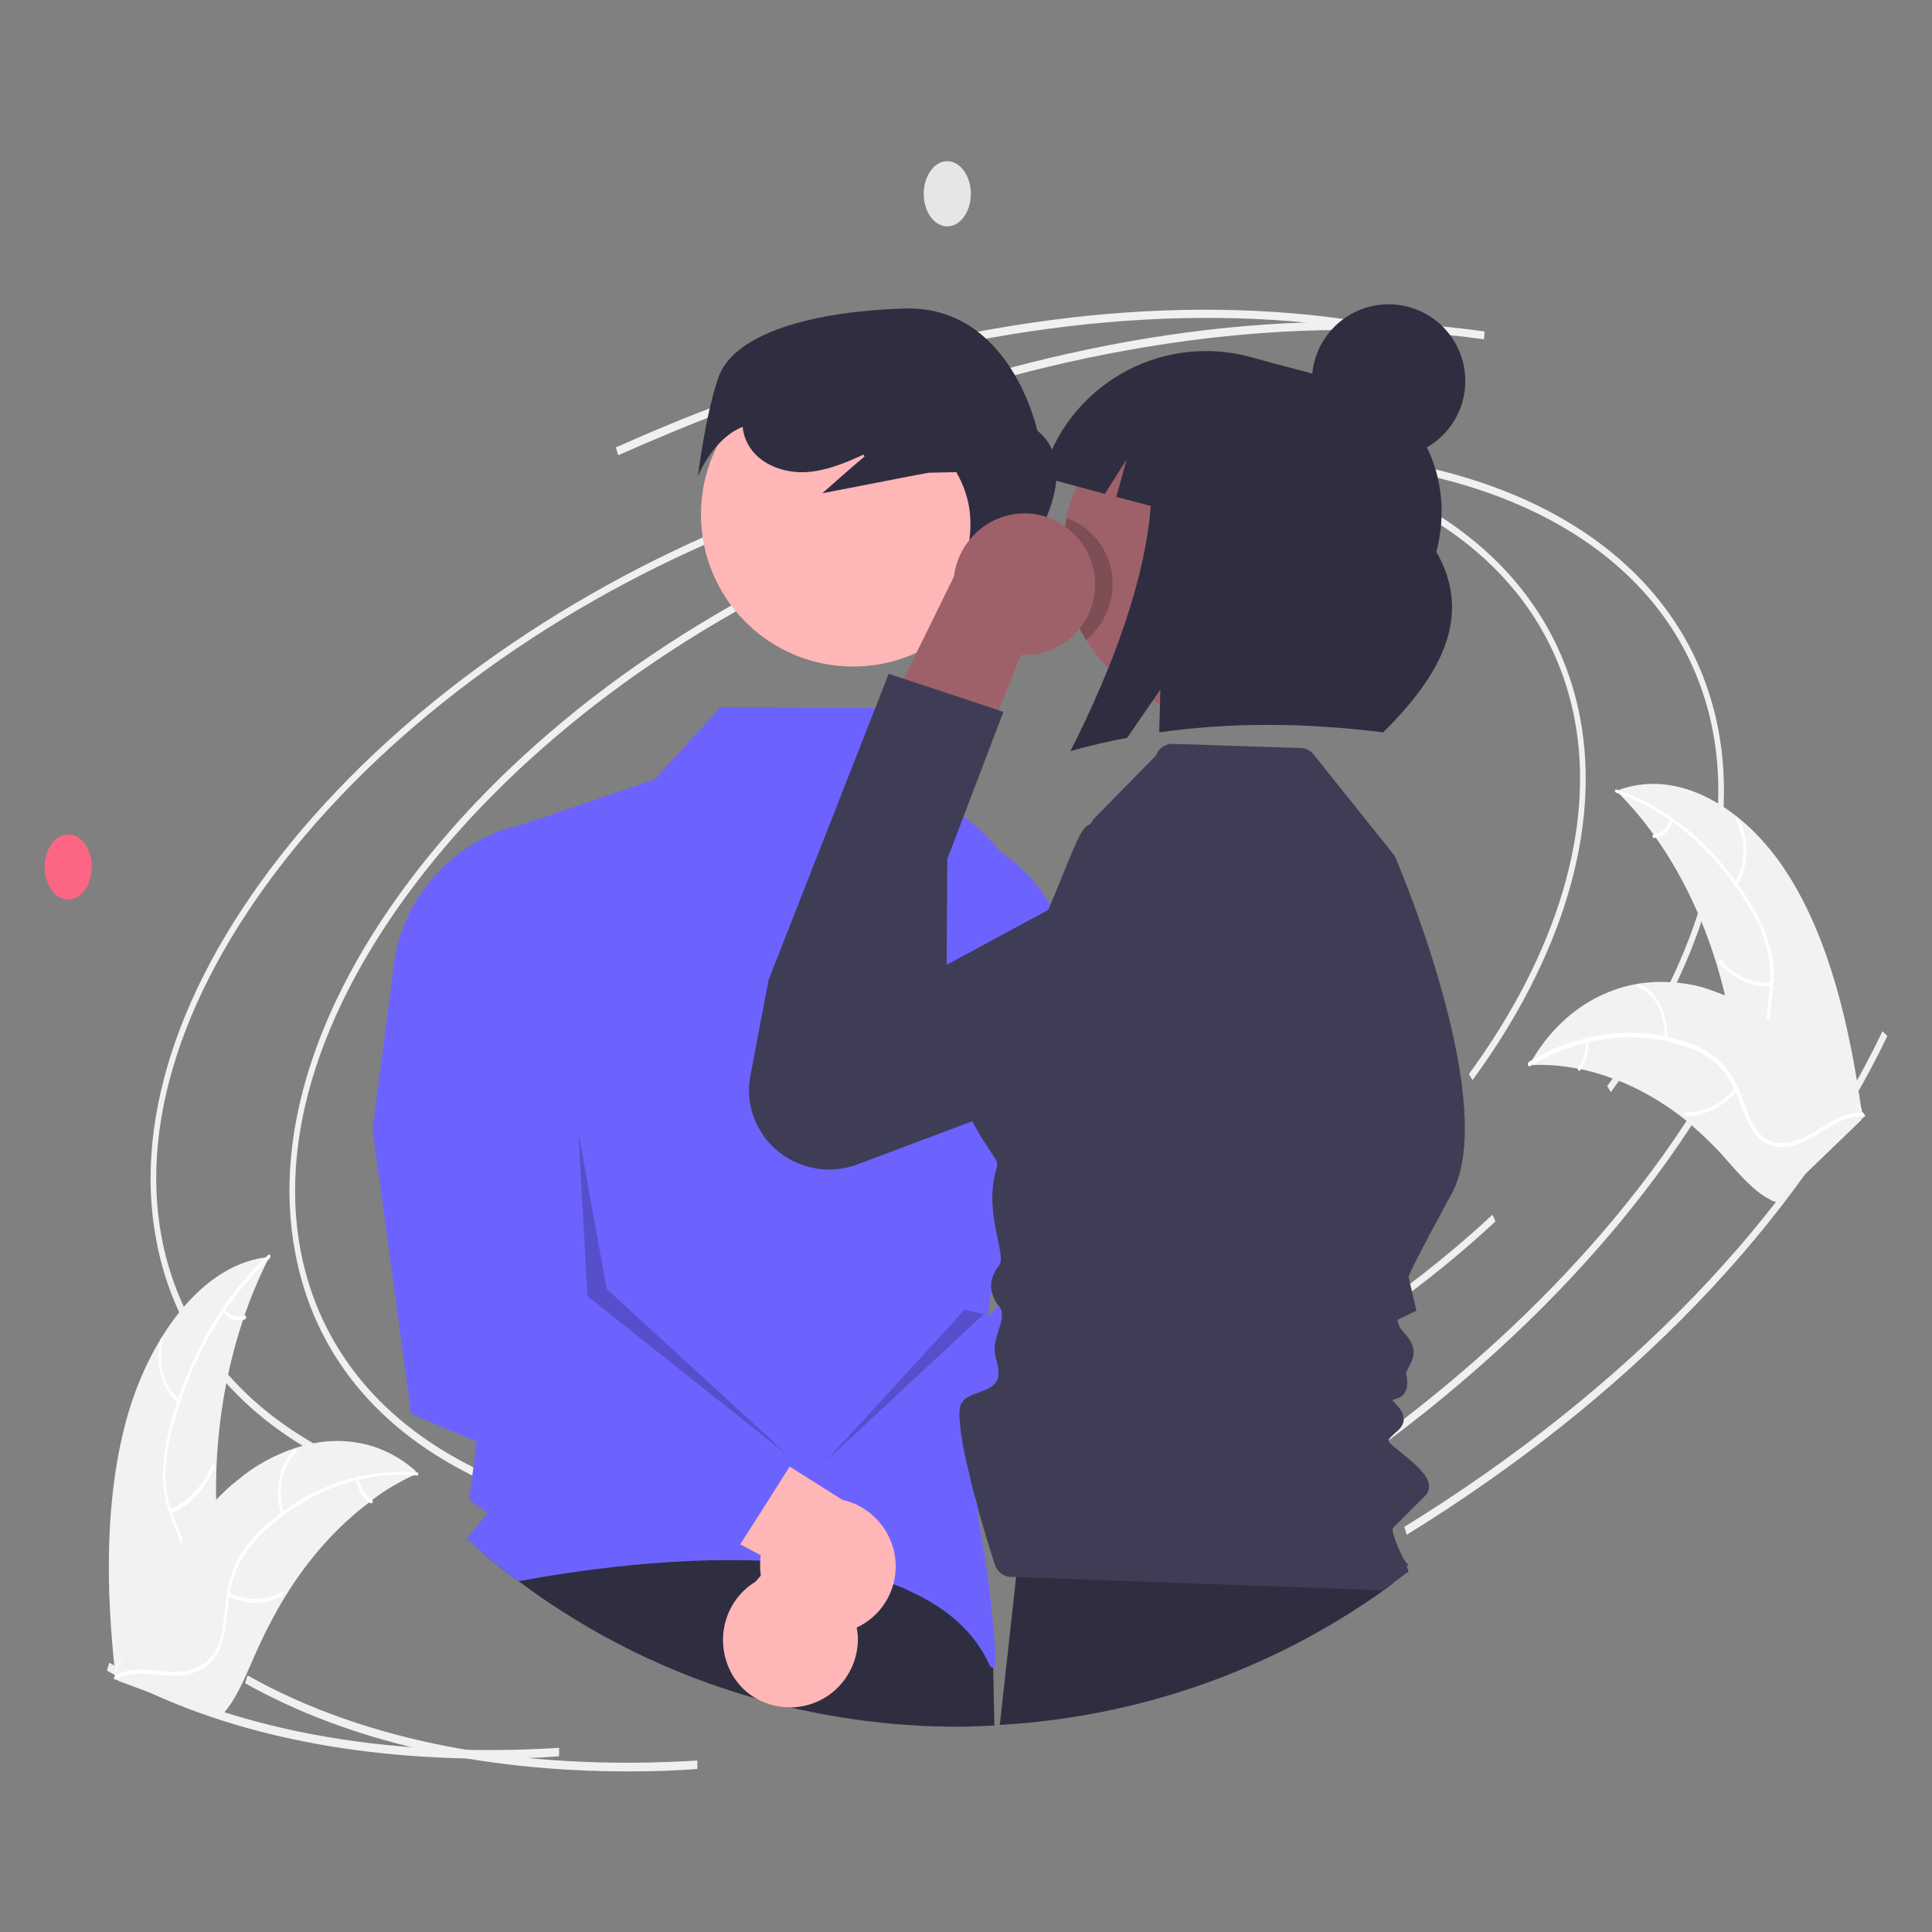 <?xml version="1.0" encoding="utf-8"?>
<!-- Generator: Adobe Illustrator 26.2.1, SVG Export Plug-In . SVG Version: 6.00 Build 0)  -->
<svg version="1.1" id="レイヤー_1" xmlns="http://www.w3.org/2000/svg" xmlns:xlink="http://www.w3.org/1999/xlink" x="0px"
	 y="0px" viewBox="0 0 320 320" style="enable-background:new 0 0 320 320;" xml:space="preserve">
<rect x="0" y="0" width="320" height="320" fill="#808080" stroke="none"/>
<style type="text/css">
	.st0{fill:#F0F0F0;}
	.st1{fill:#F2F2F2;}
	.st2{fill:#FFFFFF;}
	.st3{fill:#FD6584;}
	.st4{fill:#E6E6E6;}
	.st5{fill:#9E616A;}
	.st6{fill:#3F3D56;}
	.st7{fill:#2F2E41;}
	.st8{fill:#FFB6B6;}
	.st9{fill:#6C63FF;}
	.st10{opacity:0.2;enable-background:new    ;}
</style>
<g>
	<path class="st0" d="M243.9,178.9c15-20.5,21.3-41.8,17.8-60.1c-4.5-23.5-24.4-39.7-54.5-44.6l-0.1,1.3
		c29.8,4.8,49.3,20.6,53.7,43.6c3.4,17.8-2.8,38.7-17.5,58.8L243.9,178.9z"/>
	<path class="st0" d="M99.6,251.6c18.7,0,39-3.9,59.1-11.3c24.9-9.2,47.8-23,66.1-40l-0.5-1.1c-18.2,16.9-41,30.7-65.8,39.9
		c-22.4,8.3-45,12.1-65.3,11.1l0,1.4C95.2,251.5,97.4,251.6,99.6,251.6z"/>
	<path class="st0" d="M56.7,243l0.3-1.3c-16.7-7.8-27.1-20.5-30.2-36.6c-3.9-20.4,4.6-44.1,23.8-66.8c19.3-22.7,47.2-41.6,78.5-53.1
		l-0.2-1.3C97.5,95.6,69.5,114.5,50,137.4c-19.5,23-28.1,47.2-24.1,68.1C29,222.1,39.7,235,56.7,243z"/>
	<path class="st0" d="M210.1,252.1c36.7-22.6,65-52,79.6-82.6l-0.8-0.8c-14.5,30.5-42.7,59.6-79.2,82.1L210.1,252.1z"/>
	<path class="st0" d="M81.1,291.3c3.8,0,7.6-0.1,11.5-0.4l0-1.4c-29.2,1.8-55-3.1-74.5-14.1l-0.4,1.3
		C34.7,286.4,56.5,291.3,81.1,291.3z"/>
	<path class="st0" d="M102.4,75.4c6.1-2.7,12.3-5.3,18.5-7.6c35.9-13.2,71.2-17.9,102-13.6l0.1-1.3c-31-4.4-66.4,0.3-102.4,13.6
		c-6.3,2.3-12.5,4.9-18.6,7.6L102.4,75.4z"/>
	<path class="st0" d="M266.8,180.9c15-20.5,21.3-41.8,17.8-60.1c-4.5-23.5-24.4-39.7-54.5-44.6l-0.1,1.3
		c29.8,4.8,49.3,20.6,53.7,43.6c3.4,17.8-2.8,38.7-17.5,58.8L266.8,180.9z"/>
	<path class="st0" d="M122.5,253.6c18.7,0,39-3.9,59.1-11.3c24.9-9.2,47.8-23,66.1-40l-0.5-1.1c-18.2,16.9-41,30.7-65.8,39.9
		c-22.4,8.3-45,12.1-65.3,11.1l0,1.4C118.1,253.5,120.3,253.6,122.5,253.6z"/>
	<path class="st0" d="M79.7,245.1l0.3-1.3c-16.7-7.8-27.1-20.5-30.2-36.6c-3.9-20.4,4.6-44.1,23.8-66.8
		c19.3-22.7,47.2-41.6,78.5-53.1l-0.2-1.3c-31.4,11.6-59.5,30.5-78.9,53.4c-19.5,23-28.1,47.2-24.1,68.1
		C52,224.1,62.6,237.1,79.7,245.1z"/>
	<path class="st0" d="M233,254.2c36.7-22.6,65-52,79.6-82.6l-0.8-0.8c-14.5,30.5-42.7,59.6-79.2,82.1L233,254.2z"/>
	<path class="st0" d="M104,293.4c3.8,0,7.6-0.1,11.5-0.4l0-1.4c-29.2,1.8-55-3.1-74.5-14.1l-0.4,1.3
		C57.7,288.4,79.4,293.4,104,293.4z"/>
	<path class="st0" d="M125.3,77.4c6.1-2.7,12.3-5.3,18.5-7.6c35.9-13.2,71.2-17.9,102-13.6l0.1-1.3c-31-4.4-66.4,0.3-102.4,13.6
		c-6.3,2.3-12.5,4.9-18.6,7.6L125.3,77.4z"/>
	<path class="st1" d="M296,144.6c-7-10.9-18.2-17.6-28.3-13.6c9.3,9.1,16.1,22.8,18.9,38.1c1.1,5.9,1.9,12.7,5.4,16.4
		c2.2,2.3,5.1,2.8,7.9,2.3c2.7-0.5,5.3-2,7.8-3.4l0.7,0.1C306.4,170,303,155.5,296,144.6z"/>
	<path class="st2" d="M267.7,131.3c8.4,2.8,16.2,9.4,21.8,18.6c1.3,2,2.3,4.2,3,6.6c0.7,2.4,0.9,4.9,0.6,7.4
		c-0.2,2.4-0.7,4.7-0.5,7.1c0.1,2.3,1.1,4.4,2.7,6.1c1.8,1.8,3.9,2.6,6,3.3c2.3,0.8,4.8,1.5,6.7,3.7c0.2,0.3,0.5-0.3,0.3-0.5
		c-3.3-3.8-8-3.3-11.6-6c-2-1.4-3.2-3.6-3.5-6c-0.3-2.4,0.1-4.8,0.4-7.2c0.3-2.4,0.2-4.9-0.4-7.3c-0.6-2.4-1.6-4.6-2.8-6.7
		c-2.5-4.3-5.7-8.3-9.4-11.7c-3.8-3.5-8.3-6.2-13.2-7.9C267.4,130.6,267.4,131.2,267.7,131.3L267.7,131.3z"/>
	<path class="st2" d="M287.7,146.7c2-3.1,2.1-7.9,0.2-11.2c-0.2-0.3-0.6,0.1-0.4,0.4c1.8,3.1,1.7,7.5-0.2,10.4
		C287.2,146.7,287.5,147.1,287.7,146.7L287.7,146.7z"/>
	<path class="st2" d="M293.3,162.7c-3,0.3-6-1-8.3-3.7c-0.2-0.3-0.5,0.3-0.3,0.5c2.4,2.7,5.6,4.1,8.7,3.8
		C293.6,163.3,293.6,162.7,293.3,162.7L293.3,162.7z"/>
	<path class="st2" d="M276.7,135.8c-0.6,1.4-1.7,2.4-2.8,2.4c-0.3,0-0.2,0.7,0.1,0.6c1.3-0.1,2.5-1.1,3.1-2.7c0.1-0.1,0.1-0.3,0-0.5
		C277,135.6,276.9,135.6,276.7,135.8C276.8,135.7,276.8,135.7,276.7,135.8L276.7,135.8z"/>
	<path class="st1" d="M253.2,176.4c0.2,0,0.4,0,0.6,0c2.5-0.1,5,0.1,7.5,0.6c0.2,0,0.4,0.1,0.6,0.1c6,1.3,11.8,4.1,17,8.2
		c2.1,1.7,4.1,3.6,6,5.6c2.6,2.9,5.3,6.3,8.3,7.8c0.3,0.2,0.6,0.3,1,0.4l14.1-13.6c0-0.1,0-0.1,0.1-0.2l0.6-0.5
		c-0.1-0.1-0.2-0.2-0.3-0.4c-0.1-0.1-0.1-0.1-0.2-0.2c0,0-0.1-0.1-0.1-0.1c0,0,0,0,0,0c0,0-0.1-0.1-0.1-0.1c-0.5-0.7-1.1-1.3-1.6-2
		c0,0,0,0,0,0c-4.2-5-8.7-9.5-13.6-13c-0.1-0.1-0.3-0.2-0.4-0.3c-2.2-1.5-4.5-2.8-6.9-3.8c-1.3-0.5-2.6-1-3.9-1.4
		c-3.4-0.9-6.9-1.1-10.4-0.6c-6.9,1.1-13.5,5.4-17.8,12.8C253.5,176,253.4,176.2,253.2,176.4z"/>
	<path class="st2" d="M253.4,176.6c7.9-4.8,17-6.1,25.4-3.4c1.9,0.6,3.7,1.5,5.2,2.7c1.6,1.3,2.8,3.2,3.7,5.4
		c0.8,2.1,1.5,4.3,2.7,6.1c1.2,1.8,3,2.7,4.8,2.6c2.2,0,4.3-1.2,6.3-2.4c2.2-1.4,4.5-2.8,6.9-2.7c0.3,0,0.3-0.6,0-0.6
		c-4.3-0.2-7.8,4-11.9,4.9c-1.9,0.4-4,0-5.4-1.9c-1.3-1.7-2-4-2.8-6.1c-0.9-2.2-2-4.1-3.5-5.5c-1.5-1.3-3.2-2.4-5.2-3
		c-4-1.4-8.3-1.9-12.5-1.5c-4.9,0.5-9.7,2.1-13.9,4.7C252.9,176.2,253.1,176.7,253.4,176.6L253.4,176.6z"/>
	<path class="st2" d="M276.1,172.1c0.3-4.2-1.8-8.1-4.7-9.1c-0.3-0.1-0.4,0.5-0.1,0.6c2.8,0.9,4.6,4.5,4.4,8.5
		C275.6,172.5,276.1,172.5,276.1,172.1L276.1,172.1z"/>
	<path class="st2" d="M287.4,180.2c-2.3,2.7-5.2,4.2-8.2,4c-0.3,0-0.3,0.6,0,0.6c3.1,0.1,6.2-1.4,8.6-4.2
		C288,180.4,287.7,179.9,287.4,180.2L287.4,180.2z"/>
	<path class="st2" d="M262.6,172.5c0.2,1.5-0.3,3.1-1.2,4.3c-0.2,0.3,0.1,0.7,0.3,0.5c1-1.2,1.5-3,1.3-4.8c0-0.2-0.1-0.3-0.2-0.3
		C262.7,172.2,262.6,172.4,262.6,172.5L262.6,172.5z"/>
	<path class="st1" d="M21.2,234.2c4-13.6,12.9-25.1,23.4-26c-6.6,12.9-9.7,29-8.6,44.7c0.4,6.1,1.3,12.9-1.2,17.9
		c-1.4,2.8-3.8,5-6.9,5.8c-2.7,0.8-5.5,0.6-8.2,0.4l-0.6,0.4C17.5,263,17.3,247.8,21.2,234.2z"/>
	<path class="st2" d="M44.7,208.4c-7.2,6.6-13,16.4-16,27.6c-0.7,2.5-1.1,5-1.3,7.6c-0.1,2.5,0.3,5,1.2,7.3c0.8,2.1,1.8,4.1,2.2,6.5
		c0.4,2.4,0,4.8-1,7c-1.2,2.5-3.1,4.3-4.9,5.9c-2,1.8-4.1,3.7-5.4,6.6c-0.2,0.4-0.5,0-0.4-0.4c2.2-5.1,6.7-6.8,9.5-11.1
		c1.5-2.1,2.1-4.7,1.9-7.3c-0.3-2.4-1.3-4.5-2.1-6.6c-0.9-2.3-1.4-4.7-1.4-7.1c0-2.6,0.4-5.1,1-7.6c1.3-5.4,3.4-10.5,6-15.4
		c2.7-5.1,6.3-9.7,10.5-13.6C44.7,207.6,44.9,208.2,44.7,208.4L44.7,208.4z"/>
	<path class="st2" d="M29.5,232.3c-2.7-2-3.9-6.5-2.9-10.5c0.1-0.4,0.5-0.2,0.4,0.2c-1,3.7,0.2,7.8,2.7,9.7
		C30,232,29.8,232.5,29.5,232.3L29.5,232.3z"/>
	<path class="st2" d="M28.1,250c2.9-1.1,5.4-3.8,7-7.3c0.2-0.4,0.5,0,0.4,0.4c-1.6,3.7-4.2,6.5-7.3,7.6
		C28,250.7,27.9,250.1,28.1,250L28.1,250z"/>
	<path class="st2" d="M37.2,216.9c0.9,1.1,2.1,1.4,3.3,1c0.3-0.1,0.4,0.5,0.1,0.6c-1.2,0.5-2.6,0.1-3.6-1.1
		c-0.1-0.1-0.1-0.3-0.1-0.4C36.9,216.8,37.1,216.8,37.2,216.9L37.2,216.9z"/>
	<path class="st1" d="M69.1,244.1c-0.2,0.1-0.4,0.2-0.5,0.2c-2.4,1.1-4.8,2.5-6.9,4.1c-0.2,0.1-0.3,0.2-0.5,0.4
		c-5.3,4-10.1,9.3-14,15.7c-1.6,2.6-3,5.3-4.3,8.1c-1.8,3.9-3.4,8.4-5.9,11.2c-0.3,0.3-0.5,0.6-0.8,0.8l-16.6-6.2
		c0,0-0.1-0.1-0.1-0.1l-0.7-0.2c0.1-0.2,0.1-0.3,0.2-0.5c0-0.1,0.1-0.2,0.1-0.3c0-0.1,0-0.1,0.1-0.2c0,0,0,0,0-0.1
		c0-0.1,0-0.1,0.1-0.2c0.3-0.9,0.7-1.8,1.1-2.6c0,0,0,0,0,0c2.7-6.7,5.9-13.1,9.7-18.6c0.1-0.2,0.2-0.3,0.3-0.5
		c1.7-2.4,3.5-4.7,5.5-6.8c1.1-1.1,2.2-2.2,3.4-3.1c2.8-2.4,6.1-4.2,9.7-5.4c6.8-2.2,14-1.3,19.8,3.8C68.9,243.9,69,244,69.1,244.1z
		"/>
	<path class="st2" d="M69.1,244.4c-8.6-0.8-17.5,2.2-24.7,8.7c-1.7,1.4-3.1,3.1-4.3,5c-1.2,2.1-1.9,4.4-2.2,6.9
		c-0.3,2.3-0.4,4.8-1.1,7c-0.7,2.3-2.1,3.9-3.8,4.7c-2.1,1-4.3,0.9-6.5,0.7c-2.4-0.2-4.9-0.5-7.2,0.7c-0.3,0.2-0.4-0.5-0.2-0.6
		c4-2.2,8.3,0.2,12.4-0.9c2.2-0.6,3.9-2.2,4.7-4.3c0.8-2.2,0.9-4.7,1.2-7.1c0.3-2.5,0.9-4.8,1.9-6.8c1.1-2,2.5-3.7,4.1-5.2
		c3.3-3.1,7.2-5.6,11.4-7.2c4.5-1.8,9.4-2.5,14.3-2.1C69.4,243.8,69.3,244.4,69.1,244.4L69.1,244.4z"/>
	<path class="st2" d="M46.6,250.8c-1.3-3.8-0.3-8.4,2.2-10.8c0.2-0.2,0.5,0.3,0.3,0.5c-2.4,2.2-3.2,6.4-2.1,10
		C47.2,251,46.7,251.2,46.6,250.8z"/>
	<path class="st2" d="M37.9,263.7c2.7,1.5,6,1.5,8.7,0c0.3-0.2,0.4,0.5,0.2,0.6c-2.8,1.6-6.3,1.6-9.1,0
		C37.4,264.2,37.6,263.6,37.9,263.7L37.9,263.7z"/>
	<path class="st2" d="M59.4,244.9c0.3,1.6,1.1,2.9,2.2,3.5c0.3,0.1,0.1,0.7-0.2,0.6c-1.2-0.6-2.1-2.1-2.4-3.9c0-0.2,0-0.3,0.1-0.4
		C59.2,244.7,59.4,244.7,59.4,244.9C59.4,244.9,59.4,244.9,59.4,244.9L59.4,244.9z"/>
	<ellipse class="st3" cx="11.3" cy="143.6" rx="3.9" ry="5.4"/>
	<ellipse class="st4" cx="84.3" cy="182.6" rx="3.9" ry="5.4"/>
	<ellipse class="st4" cx="156.9" cy="32.1" rx="3.9" ry="5.4"/>
	<path class="st5" d="M143.6,265.5c6.4,0.3,11.9-4.6,12.3-11.1c0-0.7,0-1.4-0.1-2.1l37.3-18.5l-18.5-10.8l-32.6,19.2
		c-6.4,1.2-10.5,7.4-9.4,13.8C133.7,261.4,138.2,265.3,143.6,265.5L143.6,265.5z"/>
	<path class="st6" d="M155.5,233.1l0.5,1l0.6,1.3l3.5,6.9l1.2,2.4v0l1.1,2.2l0.9,1.8l0.1,0.2l1.3,2.7l4.8-2.4l31.2-15.4l30.8-15.2
		l3.1-1.5l-1.2-5.2l-13.6-56.9c-1.9-7.9-9.8-12.7-17.7-10.9c-7.7,1.8-12.5,9.4-11,17.2l8.5,42.1l-8.6,4.7l-10.8,5.9l-3.3,6.4
		l-6.8-1.2l-5.4,5.1l-2.1,2L155.5,233.1z"/>
	<path class="st7" d="M79.9,257.2c1.9,1.6,3.9,3.2,6,4.7c11.9,8.9,25.3,15.5,39.6,19.5h0c1.6,0.9,3.5,1.4,5.4,1.4
		c9.1,2.1,18.4,3.2,27.7,3.2c2,0,4.1-0.1,6.1-0.2l-0.2-9.7l-0.1-3.9l-12.4-9.5l-2.6-2l-1-0.8l-0.8-0.6l-12.4-9.5l-0.2,0l-1.9,0.2
		l-3.6,0.5l-4,0.5l-9.4,1.3h0l-4.1,0.5L79.9,257.2z"/>
	<circle id="afc6d477-8d0e-435d-b8f6-9b79a3d26584" class="st8" cx="141.3" cy="85.2" r="25.2"/>
	<path class="st9" d="M77.3,254.9c0.9,0.8,1.7,1.5,2.6,2.3c1.9,1.6,3.9,3.2,6,4.7c9.6-1.8,25.2-4,40.1-3.4c0.6,0,1.3,0.1,1.9,0.1h0
		c2,0.1,3.9,0.3,5.8,0.5h0c1.8,0.2,3.7,0.5,5.4,0.8c2.1,0.4,4.3,0.9,6.4,1.6c0.7,0.2,1.4,0.4,2,0.7c0.2,0.1,0.3,0.1,0.5,0.2
		c1,0.4,1.9,0.7,2.8,1.2h0c5.9,2.7,10.6,6.6,13.1,12.2c0.1,0.2,0.3,0.4,0.5,0.4h0c0,0,0.1,0,0.1,0c0.5-0.1,0.8-0.2-0.8-14.7
		l-1.8-11.2l0-0.3l0.1-0.4l0-0.1l0.4-2.5l0.7-4.1v0l0.5-3.1l2.6-2.6l0.3-0.3l-4.8-4.8l0.2-1.2l0-0.2l0.6-4.3l1.1-8.3l0.5-3.9
		l0.2-1.5l0.3-2l0-0.3l0.7-3.8l7.2-38.3c2.8-14.9-4.7-29.9-18.4-36.4l-5.9-14.6l-28.8-0.2l-11,12l-21.7,7.4l-2.7,0.9l4,83.7
		l-10.8,6.6l0.2,0.2c0,0,1.9,1.7,2.8,2.7c0.4,0.6-0.3,4.7-1.2,8.3c0,0.1-0.1,0.2-0.1,0.4l-1.2,9.1l3.1,2.2L77.3,254.9z"/>
	<path class="st8" d="M121.3,277.4c1,1.7,2.4,3.1,4.1,4h0c1.6,0.9,3.5,1.4,5.4,1.4c6.3,0,11.3-5.1,11.3-11.4c0-0.6-0.1-1.2-0.2-1.8
		c-0.1-0.5-0.2-0.9-0.3-1.3c-0.2-0.6-0.4-1.2-0.7-1.8l1-1l1.7-1.8l1.9-2.1l2.1-2.2l0.7-0.8l12.5-13.3l0.5-0.5v0l1.8-1.9v0l5.1-5.4
		l-1.9-0.3l-7.3-1.3l-2.3-0.4l-2.1-0.4l-6.5-1.1l-7.2,8.8l-3.6,4.4l-2.3,2.8l-2.5,3l-0.8,1l-3.9,4.7h0l-1.8,2.3l-0.9,1
		C119.9,265.2,118.2,272,121.3,277.4z"/>
	<path class="st9" d="M128.7,251.4l3,2.5l0.8,0.6h0l6.6,5.4l4.4,3.6l1.2,0.9l2.8-2.3l0.6-0.5l1.2-1l6.5-5.5l6.1-5.1l0.2-0.1l1.3-1.1
		l0.6-0.5h0l0,0l6.2-5.1l10.8-9l5.2-4.3l6.9-5.8l-2.1-16.1l-4-31.5l-11.9-24.6c-0.3-0.7-0.7-1.3-1.1-2
		c-7.5-12.7-23.6-17.3-36.6-10.5l-0.2,0.1l-0.1,0.2c-0.2,0.8-5,19.2,20.9,52.5l6.2,19.7l0.2,0.7l1.1,3.6l-0.2,0.2l-1.7,1.6
		l-16.2,15.4l-12.7,12.1l-5.3,5.1L128.7,251.4z"/>
	<path class="st8" d="M137.4,270.6c-6.2,0.1-11.3-4.8-11.5-11c0-0.7,0-1.3,0.1-2l-35.1-18.7l18-9.8l30.6,19.3
		c6.1,1.4,9.9,7.4,8.6,13.4C147,266.9,142.6,270.5,137.4,270.6L137.4,270.6z"/>
	<path class="st9" d="M61.7,187.1l6.4,47.1l11.1,4.7l32.8,14l9.8,4.2l0.8-1.3l3-4.7l5.2-8.2l2.1-3.3L94.6,218l-0.5-25.2
		c13.9-39.7,3.6-55.7,3.1-56.4l-0.1-0.2l-0.2,0c-7.4-1.2-14.9,0.7-20.9,5.2c-6,4.5-9.9,11.2-10.8,18.6L61.7,187.1z"/>
	<path class="st7" d="M119,62.5c2.2-6.4,13.1-10.8,30.7-11.4c17.7-0.6,22.1,20.2,22.1,20.2c11.8,9.6-12.6,35.2-13.8,34.2l0.5-4.8
		c0.9-8,4.6-14.2-0.1-22.5l-4.6,0.1c-5.9,1.1-11.8,2.3-17.6,3.4c2.3-2,4.6-4.1,7-6.1l-0.2-0.3c-3,1.4-6.2,2.7-9.5,2.9
		c-3.7,0.2-7.8-1.3-9.6-4.6c-0.5-0.9-0.8-1.9-0.9-2.9c-5,2-7.4,8.2-7.4,8.2S116.8,68.8,119,62.5z"/>
	<path class="st7" d="M165.6,285.7c22.9-1.3,44.9-9,63.6-22.3c0.5-0.4,1.1-0.8,1.6-1.2l-9.8-28.9l-20.2,0.5l-7.5,0.2l-12.2,0.3
		l-9.9,0.2l-1,8.8l-0.2,2.2l-0.4,3.7l-1.3,12L165.6,285.7z"/>
	<path class="st6" d="M159.4,232.2c-0.5,0.5-0.6,1.8-0.4,3.6c0.2,2.2,0.6,4.4,1.1,6.5c0.2,0.9,0.5,1.9,0.7,3
		c0.3,1.3,0.7,2.7,1.1,4.1c0,0,0,0,0,0.1c0,0.2,0.1,0.3,0.1,0.5c0.9,3.1,1.8,6.2,2.8,9.2c0.4,1.2,1.5,2,2.7,2h0.1l0.6,0l60.9,2.2
		c0.5-0.4,1.1-0.8,1.6-1.2c0.9-0.6,1.7-1.3,2.6-1.9c-0.1-0.3-0.2-0.6-0.3-0.9l0.3-0.2l-0.4-0.4c-0.8-0.9-2.5-5.1-2.2-5.7l5.3-5.3
		c0.5-0.4,0.7-1.1,0.7-1.7c-0.1-1.8-2.4-3.7-4.5-5.4c-0.7-0.6-1.4-1.1-1.9-1.6c-0.1-0.1-0.3-0.3-0.3-0.5c0-0.3,0.5-0.7,0.9-1.1
		c0.7-0.6,1.6-1.3,1.6-2.4c0-0.7-0.3-1.5-1.1-2.3c-0.3-0.3-0.5-0.6-0.8-0.9c0.1,0,0.1,0,0.2-0.1c1-0.2,2.9-0.8,2.1-4.3
		c0-0.2,0.2-0.6,0.4-1c0.7-1.2,1.8-3.2-0.8-5.8c-0.6-0.6-1-1.5-1.1-2.4c-0.2-1.6,0.5-3.8,1.8-6.7c1.3-2.9,3.3-6.6,5.9-11.4l1.4-2.6
		c7.6-14.2-7.5-51.2-9.3-55.4c-0.1-0.2-0.2-0.5-0.4-0.7l-13.2-16.5c-0.5-0.7-1.4-1.1-2.2-1.1l-21.2-0.7c-1.2,0-2.3,0.7-2.7,1.9
		l-10.5,10.7c-0.1,0.4-0.5,0.8-0.8,0.9c-1.5,0.7-3.3,6.4-6.2,13.1c-0.5,1.2-1.1,2.5-1.7,3.8c-2.2,4.6-5,9.2-8.5,12.7
		c-10.4,10.4-1.9,21,1.1,25.7c0.3,0.4,0.3,0.9,0.2,1.4c-1.6,5-0.2,9.9,0.4,13c0.3,1.5,0.4,2.7,0,3.2c-0.3,0.3-0.5,0.6-0.7,1
		c-0.2,0.4-0.4,0.8-0.5,1.3c-0.2,0.7-0.2,1.5,0,2.2c0.2,0.8,0.6,1.6,1.2,2.3c0,0,0,0,0,0c1.5,1.9-1.2,5-0.7,7.8
		c0,0.2,0.1,0.4,0.1,0.6c0.6,1.9,0.6,3.1,0.2,3.9c-0.5,1-1.6,1.4-2.9,1.9c-0.1,0-0.1,0.1-0.2,0.1c-0.3,0.1-0.6,0.2-0.9,0.3
		c0,0,0,0,0,0l0,0c0,0,0,0,0,0c-0.5,0.2-1,0.5-1.5,0.9l0,0C159.6,232.1,159.5,232.2,159.4,232.2z"/>
	<path class="st5" d="M209.3,118.1c-5.8,1.4-11.9,0.9-17.3-1.5c-0.4-0.2-0.8-0.4-1.2-0.6c-13.3-6.7-18.7-22.9-12.1-36.2
		c6.7-13.3,22.9-18.7,36.2-12.1c1.9,1,3.7,2.1,5.3,3.5c0,0,0,0,0,0c0.7,0.6,1.4,1.3,2.1,2l0,0c10.3,10.8,9.9,27.8-0.9,38.1
		C218.1,114.7,213.9,117,209.3,118.1z"/>
	<path class="st7" d="M207,59.1l3.3,0.9l1.1,0.3l12.5,3.3c11,2.9,17.3,15.4,14,27.8c6.1,10.6,0.8,20.4-8.8,29.9
		c-12.9-1.6-25-1.7-37.1,0l0.2-7.1l-5.5,8c-3.1,0.6-6.2,1.3-9.4,2.2c7.1-14,12.4-28.5,13.3-40.6l-5.7-1.5l1.7-6.2l-3.6,5.7L172.6,79
		v0C176.6,64,192,55.1,207,59.1C207,59.1,207,59.1,207,59.1z"/>
	<circle class="st7" cx="230" cy="63.1" r="12.7"/>
	<polygon class="st10" points="95.8,187.6 97.3,214.7 130.8,241.3 100.5,213.5 	"/>
	<polygon class="st10" points="162.9,217.7 136.7,242.1 159.8,216.9 	"/>
	<path class="st10" d="M179.9,106c-3.7-6-4.8-13.3-3.2-20.2c4.1,1.5,7,5.2,7.5,9.5C184.7,99.4,183,103.4,179.9,106z"/>
	<path class="st5" d="M181.3,95.3c0.8,6.4-3.7,12.3-10.1,13.1c-0.7,0.1-1.4,0.1-2.1,0.1l-15.6,38.6l-12.2-17.6l16.7-34
		c0.8-6.4,6.5-11.1,13-10.4C176.4,85.8,180.6,90,181.3,95.3L181.3,95.3z"/>
	<path class="st6" d="M214.1,165.8l-8.1-32.6l-49.2,26.6l0.1-17.5l9.3-24.4l-19-6.3l-19.9,50.7l-3,15.8c-0.9,4.5,0.7,9.1,4.1,12.2
		l0,0c3.7,3.3,8.9,4.3,13.5,2.6L214.1,165.8z"/>
</g>
</svg>
